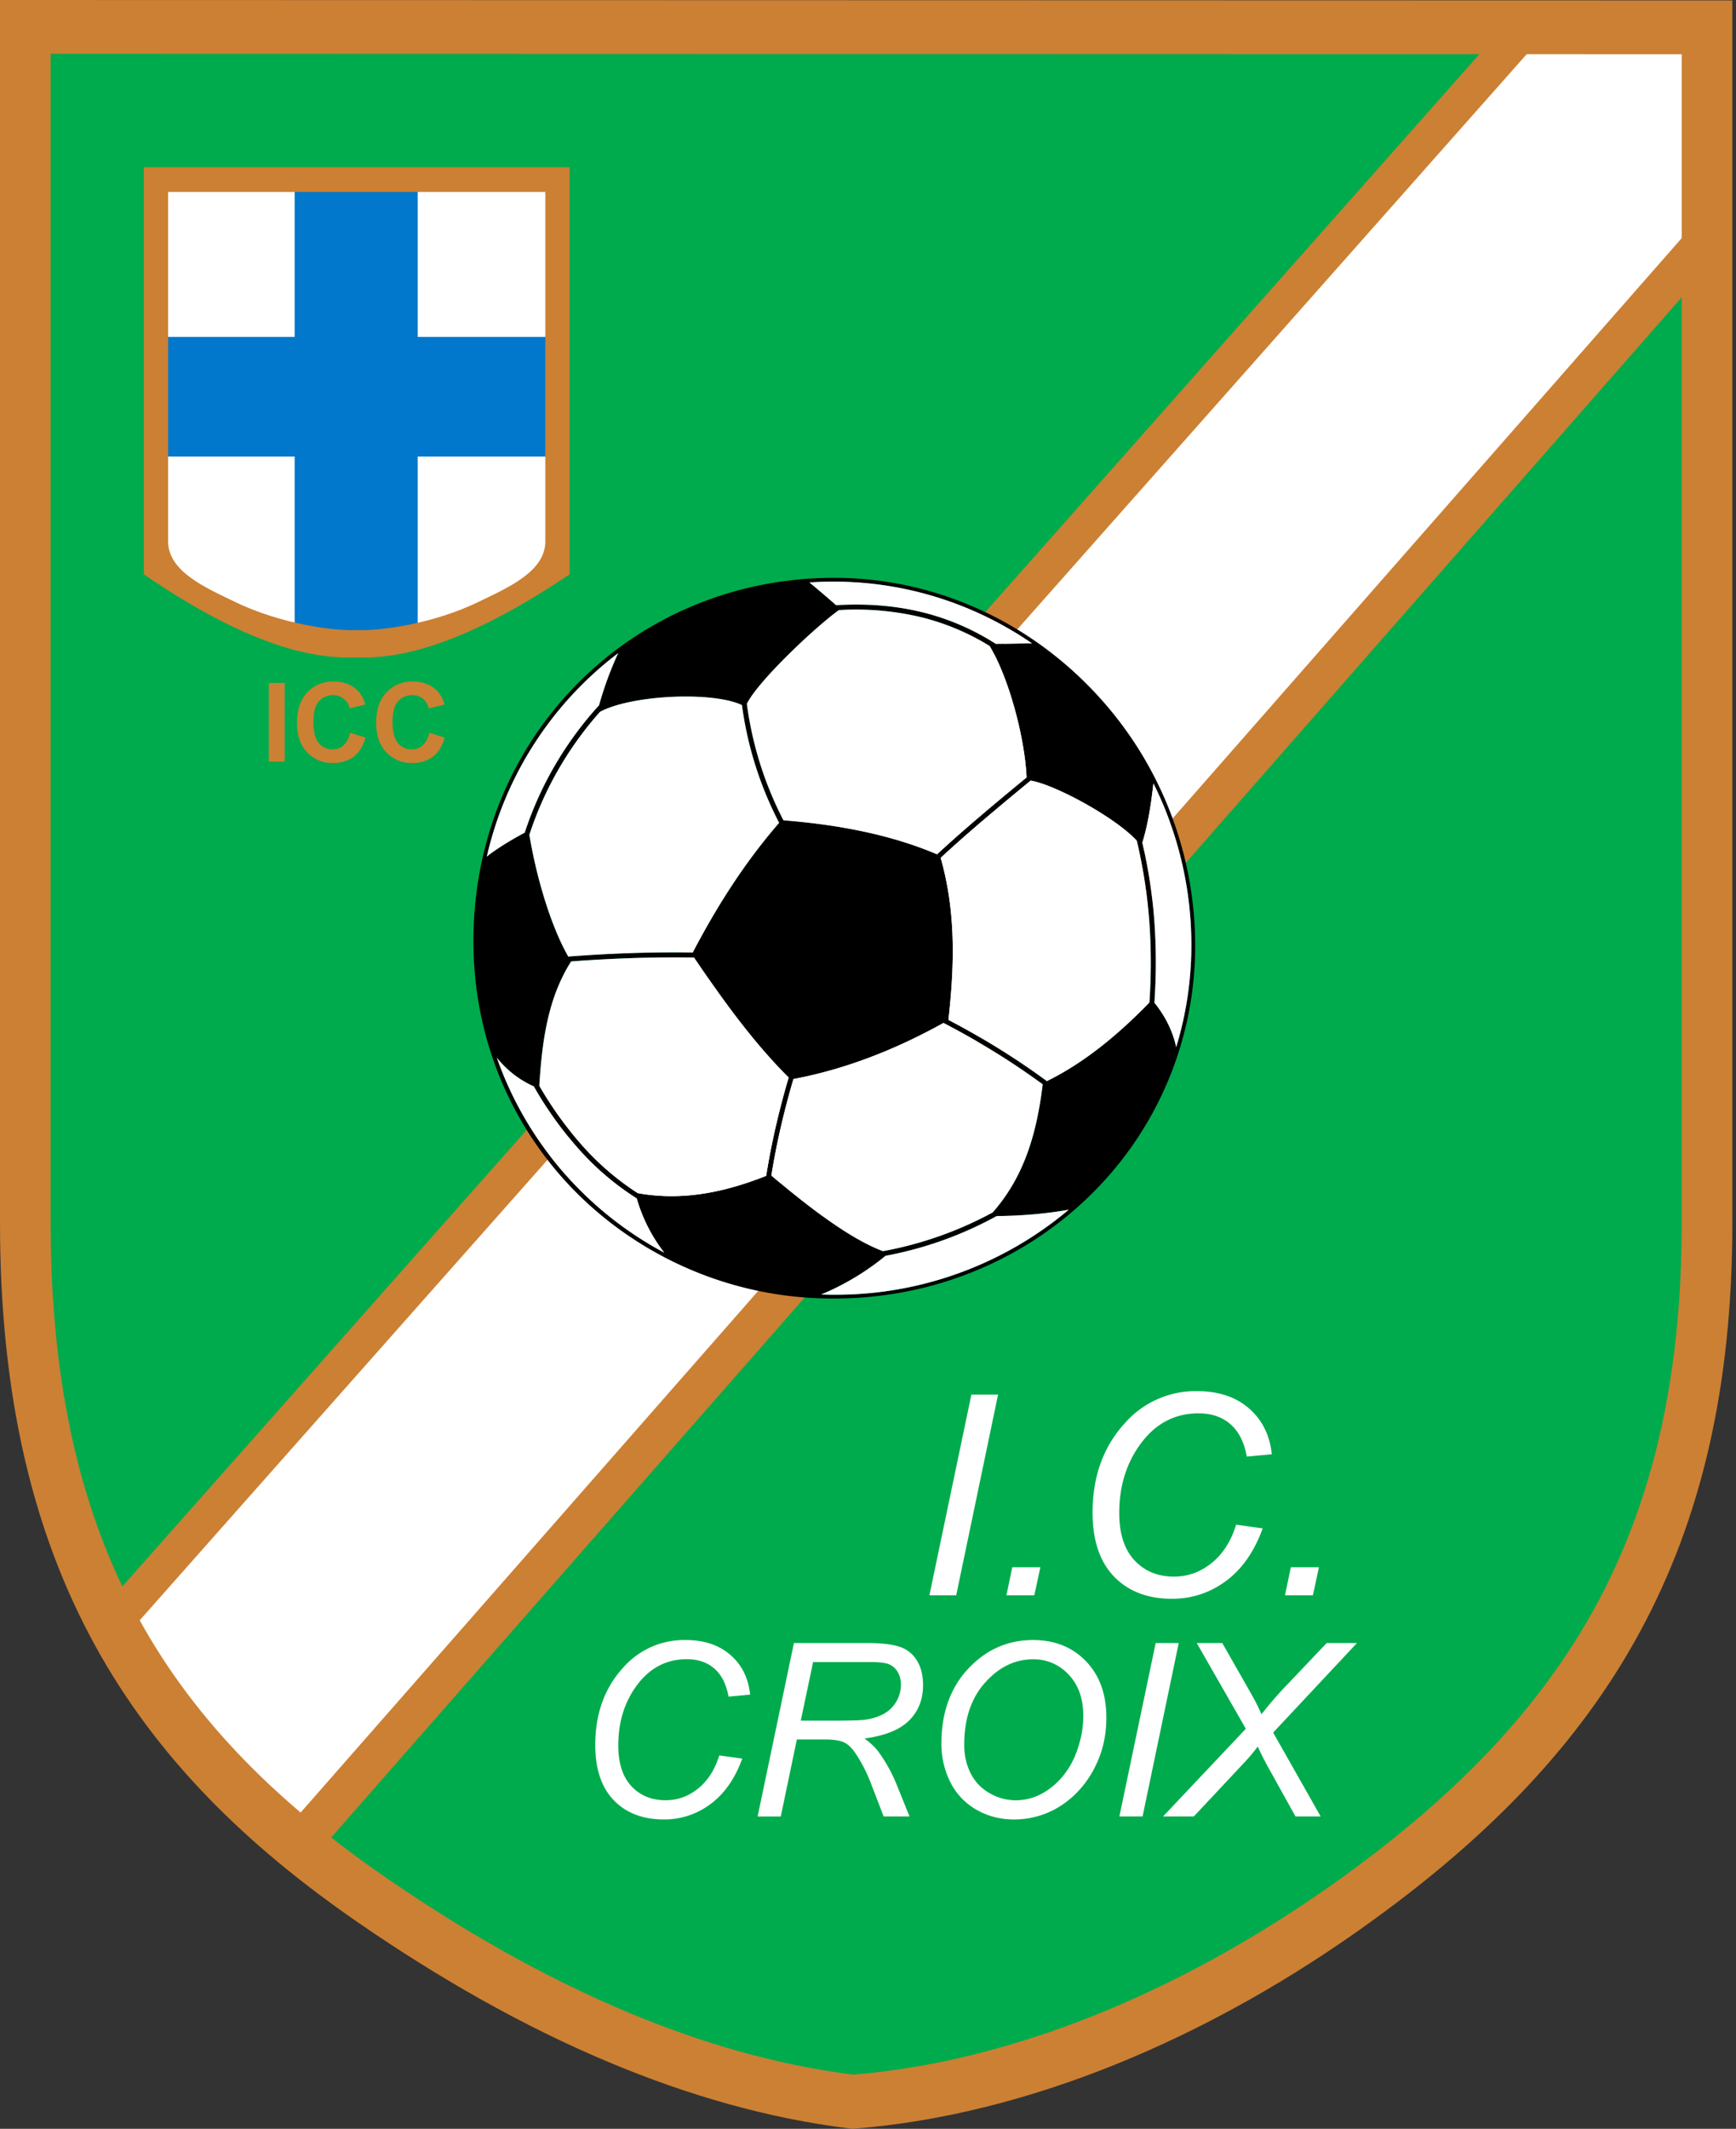 <svg xmlns="http://www.w3.org/2000/svg" width="408" height="500" fill="none"><rect width="100%" height="100%" fill="#333333" stroke="none"/><path fill="#00AB4D" fill-rule="evenodd" d="M399.44 7.53 7.7 7.43v280.6c0 39.52 7.46 70.1 21.2 95.07 13.76 24.99 33.95 44.61 59.32 62.09 18.36 12.64 37.84 23.83 58.02 32.29 17.66 7.4 35.84 12.7 54.22 15 19.51-1.6 39.29-6.7 58.59-14.48 20.76-8.38 40.99-19.87 59.73-33.48 26.43-19.2 46.65-39.85 60.19-64.84 13.5-24.92 20.47-54.45 20.47-91.55V7.53Z" clip-rule="evenodd"/><path fill="#fff" fill-rule="evenodd" d="M70.65 433.77 400.61 55.93V7.36h-41.8L24.78 383.23c9.6 17.32 30.4 37.36 45.87 50.53Z" clip-rule="evenodd"/><path fill="#CC8033" fill-rule="evenodd" d="M25.36 376.45 355.84 3.53l5.97 5.81L31.33 382.26l-5.97-5.81ZM69.67 426.84 398.38 52.35l5.7 7.4-328.4 374.28-6-7.2Z" clip-rule="evenodd"/><path fill="#CC8033" fill-rule="evenodd" d="M407.14.1v287.21c0 38.57-7.38 69.5-21.66 95.87-14.24 26.3-35.22 47.8-62.48 67.6-19.08 13.88-39.72 25.6-60.96 34.16-20.11 8.1-40.77 13.4-61.18 15.02l-.55.04-.56-.07c-19.26-2.35-38.23-7.85-56.6-15.55-20.5-8.58-40.28-19.95-58.91-32.78-26.3-18.12-47.3-38.62-61.82-64.98C7.9 360.24 0 328.23 0 287.22V0l407.14.1Zm-11.9 12.63-383.34-.1V287.2c0 38.67 7.3 68.6 20.75 93.03C46.12 404.7 65.87 423.9 90.7 441c17.96 12.37 37.03 23.32 56.77 31.6 17.28 7.24 35.07 12.42 53.06 14.68 19.1-1.58 38.44-6.56 57.33-14.18 20.32-8.2 40.1-19.43 58.45-32.76 25.86-18.79 45.65-38.99 58.9-63.44 13.2-24.4 20.03-53.29 20.03-89.59V12.73Z" clip-rule="evenodd"/><path fill="#000" fill-rule="evenodd" d="M196 136.61c-1.94 0-3.86.07-5.77.2 2.16 1.76 4.22 3.54 6.28 5.33 6.81-.4 13.56.02 20.19 1.65a57.58 57.58 0 0 1 17.33 7.43c2.84-.01 5.65-.1 8.5-.1a82.05 82.05 0 0 0-46.52-14.5Zm1.15 6.69c-5.71 4.11-19.11 16.78-21.62 22.01a83.18 83.18 0 0 0 8.6 27.35c12.79 1.04 25.03 3.27 36.1 7.99 3.34-3.09 6.81-6.13 10.36-9.15 3.54-3.02 7.11-5.97 10.68-8.9-.38-8.84-3.93-22.92-8.67-30.87a56.26 56.26 0 0 0-16.18-6.79 66.06 66.06 0 0 0-19.27-1.64Zm23.93 58.18c3.62 12.69 3.25 25.37 1.82 38.06 4.04 2.11 7.94 4.34 11.72 6.67 3.96 2.45 7.77 5.03 11.42 7.71 8.76-4.28 16.8-10.93 24.09-18.45.4-5.94.45-11.91.06-17.91a118.75 118.75 0 0 0-3.04-20.13c-5.25-5.62-19.45-13.23-24.93-14.08a871.44 871.44 0 0 0-10.87 9.06c-3.5 2.97-6.93 5.99-10.27 9.07Zm50.23 34.03a24.9 24.9 0 0 1 5.12 10.45 82.04 82.04 0 0 0 3.57-24.08 85 85 0 0 0-8.92-37.86c-.58 5.12-1.31 9.76-2.6 13.89a120.07 120.07 0 0 1 2.9 19.57c.38 6.04.34 12.05-.06 18.03Zm-49.57 4.76c-11.41 6.33-23.14 10.89-35.26 13.17a195.47 195.47 0 0 0-2.77 10.46 171.4 171.4 0 0 0-2.42 12.21c9.45 7.92 18.55 14.86 26.22 17.75a86.94 86.94 0 0 0 25.8-9.09c6.92-7.9 10.22-17.43 11.75-30.09-3.55-2.6-7.24-5.1-11.07-7.46a186.16 186.16 0 0 0-12.25-6.95Zm-13.61 54.69a60.44 60.44 0 0 1-15.16 9.09l2.33.05h.73a85.03 85.03 0 0 0 55.15-19.97c-5.3.94-10.95 1.43-16.94 1.49a87.81 87.81 0 0 1-26.11 9.34Zm-22.78-41.88c-8.34-8.3-15.4-18.1-22.23-28.18a307.08 307.08 0 0 0-28.9.91c-5.49 8.64-6.83 18.79-7.47 29.21a84.45 84.45 0 0 0 10.45 14.42 63.02 63.02 0 0 0 12.7 10.8c10.53 1.9 20.48-.23 30.17-4.07.67-4.22 1.5-8.4 2.48-12.54.83-3.53 1.77-7.05 2.8-10.55Zm-51.8-28.41c5-.38 9.95-.66 14.86-.82 4.85-.16 9.66-.2 14.4-.14 5.5-10.46 11.87-20.7 20.3-30.45a84.48 84.48 0 0 1-8.74-27.66c-6.88-3.25-25.96-2.4-33.36 1.59a81.47 81.47 0 0 0-16.6 28.88c2.01 12 5.7 22.62 9.14 28.6Zm-10.23-29.1a82.7 82.7 0 0 1 17.47-29.92 81.78 81.78 0 0 1 4.5-12.25 83.22 83.22 0 0 0-30.88 47.8c1.22-1.01 4.22-3.14 8.91-5.63Zm-11.16 24.74v.73-.73Zm4.6 28.1a82.66 82.66 0 0 0 20.03 31.57 83.54 83.54 0 0 0 19.29 14.2 37.87 37.87 0 0 1-6.44-12.7 64.03 64.03 0 0 1-13.32-11.24 86.12 86.12 0 0 1-10.86-15.08 22.97 22.97 0 0 1-8.7-6.76Zm19.29-88.17c15.3-15.27 36.47-24.52 59.96-24.52 23.3 0 44.44 9.78 59.8 25.37a86.72 86.72 0 0 1 25.08 60.8 81.81 81.81 0 0 1-24.66 58.85c-15.39 15.07-36.7 24.25-60.2 24.25h-.73a85.18 85.18 0 0 1-59.34-24.38c-15.23-15.03-24.69-35.92-24.69-59.57v-.73c.2-23.86 9.6-44.92 24.78-60.07Z" clip-rule="evenodd"/><path fill="#fff" fill-rule="evenodd" d="M123.32 195.57a82.59 82.59 0 0 1 17.47-29.92 81.86 81.86 0 0 1 4.5-12.25 83.23 83.23 0 0 0-30.88 47.8c1.22-1.01 4.22-3.13 8.91-5.63ZM136.32 270.24a86.07 86.07 0 0 1-10.86-15.08 22.97 22.97 0 0 1-8.7-6.75 82.65 82.65 0 0 0 20.03 31.57 83.54 83.54 0 0 0 19.29 14.21 37.87 37.87 0 0 1-6.44-12.71 64.02 64.02 0 0 1-13.32-11.24Z" clip-rule="evenodd"/><path fill="#fff" fill-rule="evenodd" d="M126.75 255.03a84.58 84.58 0 0 0 10.45 14.42 63 63 0 0 0 12.7 10.79c10.53 1.9 20.48-.23 30.17-4.06.67-4.22 1.5-8.4 2.48-12.54.83-3.53 1.77-7.05 2.8-10.55-8.34-8.31-15.4-18.11-22.23-28.18-4.83-.07-9.72-.03-14.67.13a337 337 0 0 0-14.22.78c-5.5 8.64-6.83 18.78-7.48 29.21ZM221.5 291.35a87.97 87.97 0 0 1-13.37 3.6 60.47 60.47 0 0 1-15.16 9.1l2.33.05h.73a85.04 85.04 0 0 0 55.15-19.97c-5.3.94-10.95 1.43-16.94 1.49a87.93 87.93 0 0 1-12.74 5.73Z" clip-rule="evenodd"/><path fill="#fff" fill-rule="evenodd" d="M207.51 293.87a86.94 86.94 0 0 0 25.8-9.1c6.92-7.9 10.22-17.42 11.75-30.09a170.4 170.4 0 0 0-11.07-7.46 186.65 186.65 0 0 0-12.25-6.95c-11.41 6.33-23.14 10.89-35.26 13.17a194.82 194.82 0 0 0-2.78 10.47c-.95 4.03-1.76 8.1-2.41 12.2 9.45 7.92 18.55 14.86 26.22 17.76ZM222.9 239.54c4.04 2.11 7.95 4.34 11.72 6.67 3.96 2.46 7.77 5.03 11.42 7.72 8.77-4.29 16.8-10.94 24.1-18.46a135 135 0 0 0 .05-17.91 118.77 118.77 0 0 0-3.04-20.13c-5.25-5.61-19.44-13.22-24.92-14.08a855.85 855.85 0 0 0-10.87 9.06c-3.5 2.97-6.94 6-10.28 9.08 3.62 12.68 3.25 25.36 1.82 38.05Z" clip-rule="evenodd"/><path fill="#fff" fill-rule="evenodd" d="M271.37 217.48c.4 6.04.35 12.05-.06 18.04 2.5 3.1 4.3 6.6 5.12 10.44a82.05 82.05 0 0 0 3.57-24.08 85 85 0 0 0-8.92-37.86c-.58 5.12-1.31 9.76-2.6 13.9a119.95 119.95 0 0 1 2.9 19.56ZM220.23 200.65c3.34-3.08 6.81-6.13 10.36-9.14 3.54-3.02 7.11-5.97 10.68-8.91-.38-8.83-3.93-22.91-8.68-30.87a56.29 56.29 0 0 0-16.17-6.78 66.05 66.05 0 0 0-19.27-1.65c-5.71 4.12-19.11 16.8-21.62 22.02a83.23 83.23 0 0 0 8.6 27.35c12.79 1.03 25.02 3.27 36.1 7.98Z" clip-rule="evenodd"/><path fill="#fff" fill-rule="evenodd" d="M162.81 223.71c5.5-10.47 11.87-20.71 20.3-30.45a84.35 84.35 0 0 1-8.74-27.66c-6.88-3.26-25.95-2.4-33.36 1.59a81.54 81.54 0 0 0-16.6 28.88c2.02 12 5.7 22.62 9.15 28.6 4.99-.39 9.94-.66 14.85-.82 4.86-.16 9.66-.2 14.4-.14ZM216.7 143.78a57.6 57.6 0 0 1 17.33 7.44c2.84-.02 5.64-.1 8.5-.1a82.06 82.06 0 0 0-52.3-14.32c2.15 1.76 4.22 3.55 6.27 5.34 6.82-.4 13.56.02 20.2 1.65Z" clip-rule="evenodd"/><path fill="#fff" d="m169.05 412.3 5.4.75c-1.71 4.7-4.2 8.26-7.46 10.67a18.02 18.02 0 0 1-10.98 3.62c-4.94 0-8.87-1.51-11.78-4.53-2.89-3.02-4.33-7.35-4.33-12.98 0-7.34 2.2-13.4 6.6-18.2a19.07 19.07 0 0 1 14.66-6.43c4.31 0 7.8 1.16 10.47 3.48 2.7 2.31 4.25 5.43 4.67 9.34l-5.08.47c-.54-2.95-1.65-5.14-3.34-6.59-1.67-1.46-3.82-2.2-6.47-2.2-4.99 0-9.02 2.22-12.1 6.65-2.66 3.81-4 8.34-4 13.59 0 4.19 1.03 7.38 3.09 9.59 2.06 2.2 4.73 3.3 8.03 3.3 2.82 0 5.36-.91 7.64-2.75 2.28-1.83 3.94-4.43 4.98-7.78ZM178.06 426.64l8.53-40.74h17.09c3.37 0 5.93.29 7.67.86a7.33 7.33 0 0 1 4.09 3.17c1 1.56 1.5 3.52 1.5 5.89 0 3.32-1.09 6.07-3.25 8.25-2.17 2.2-5.68 3.6-10.51 4.26 1.48 1.09 2.6 2.17 3.36 3.22a36.24 36.24 0 0 1 4.12 7.42l3.1 7.67h-6.08l-2.92-7.58a35.44 35.44 0 0 0-3.61-7.12c-.93-1.39-1.87-2.3-2.83-2.72-.97-.45-2.53-.67-4.7-.67h-6.34l-3.78 18.1h-5.44Zm10.14-22.5h7.53c3.48 0 5.75-.06 6.81-.15a13.2 13.2 0 0 0 5.06-1.39 7.87 7.87 0 0 0 4.14-6.86c0-1.19-.27-2.22-.8-3.09a4.06 4.06 0 0 0-2.12-1.8c-.87-.32-2.35-.48-4.45-.48H191.1l-2.9 13.76ZM221.25 409.58c0-7.27 2.1-13.14 6.28-17.62 4.2-4.5 9.3-6.76 15.29-6.76 5.07 0 9.2 1.66 12.4 4.98 3.2 3.3 4.8 7.72 4.8 13.28 0 3.97-.8 7.65-2.42 11.04a23.72 23.72 0 0 1-4.56 6.58 21.4 21.4 0 0 1-5.89 4.26c-2.78 1.33-5.72 2-8.84 2-3.26 0-6.23-.78-8.92-2.34a15.28 15.28 0 0 1-6.08-6.5 20.01 20.01 0 0 1-2.06-8.92Zm5.36.28c0 2.39.5 4.58 1.48 6.58 1 2 2.48 3.57 4.44 4.7a12.25 12.25 0 0 0 6.2 1.7c2.1 0 4.09-.5 5.98-1.48 1.89-1 3.57-2.38 5.05-4.14a19.48 19.48 0 0 0 3.53-6.53c.88-2.6 1.31-5.14 1.31-7.64 0-4.06-1.14-7.3-3.42-9.7a11.05 11.05 0 0 0-8.4-3.62c-4.25 0-8.01 1.83-11.27 5.48-3.26 3.63-4.9 8.51-4.9 14.65ZM263.08 426.64l8.53-40.74h5.42l-8.5 40.74h-5.45ZM273.34 426.64l19.46-20.6-11.54-20.14h6l5.26 9.23c1.39 2.42 2.18 3.84 2.39 4.25.48.9 1 1.99 1.58 3.25a83.93 83.93 0 0 1 6.37-7.31l8.94-9.42h7.12l-19.7 21.04 11.17 19.7h-5.92l-6.62-11.92a72.51 72.51 0 0 1-2.25-4.5c-1 1.35-2.22 2.79-3.67 4.3l-11.36 12.12h-7.23ZM218.43 374.7l9.87-47.15h6.27l-9.84 47.15h-6.3ZM236.53 374.7l1.38-6.6h6.6l-1.42 6.6h-6.56ZM290.52 358.1l6.24.88c-1.97 5.44-4.85 9.56-8.62 12.35-3.77 2.78-8 4.18-12.7 4.18-5.73 0-10.27-1.75-13.64-5.24-3.35-3.5-5.02-8.5-5.02-15.02 0-8.5 2.55-15.52 7.66-21.07a22.07 22.07 0 0 1 16.94-7.43c5 0 9.04 1.34 12.13 4.02 3.11 2.68 4.91 6.28 5.4 10.8l-5.88.55c-.62-3.4-1.91-5.95-3.86-7.62-1.93-1.7-4.43-2.54-7.5-2.54-5.76 0-10.43 2.56-13.99 7.69-3.08 4.41-4.63 9.66-4.63 15.72 0 4.85 1.2 8.55 3.57 11.1 2.38 2.55 5.48 3.83 9.3 3.83 3.26 0 6.2-1.06 8.84-3.19 2.64-2.12 4.56-5.12 5.76-9ZM302 374.7l1.38-6.6h6.6l-1.42 6.6H302Z"/><path fill="#CC8033" d="M63.18 178.88V160.4h3.73v18.48h-3.73ZM82.28 172.09l3.62 1.14c-.56 2.02-1.48 3.52-2.77 4.5a7.89 7.89 0 0 1-4.9 1.47 7.96 7.96 0 0 1-6.06-2.51c-1.58-1.68-2.37-3.98-2.37-6.88 0-3.08.8-5.47 2.38-7.16a8.16 8.16 0 0 1 6.27-2.56c2.26 0 4.1.66 5.5 2a7.3 7.3 0 0 1 1.9 3.4l-3.7.89a3.9 3.9 0 0 0-1.37-2.27 3.9 3.9 0 0 0-2.52-.84c-1.37 0-2.48.5-3.34 1.48-.85.98-1.27 2.58-1.27 4.78 0 2.33.42 4 1.26 4.99a4.1 4.1 0 0 0 3.27 1.49c1 0 1.85-.32 2.56-.95a5.5 5.5 0 0 0 1.54-2.97ZM100.89 172.09l3.61 1.14c-.55 2.02-1.47 3.52-2.77 4.5a7.89 7.89 0 0 1-4.9 1.47 7.96 7.96 0 0 1-6.05-2.51c-1.58-1.68-2.37-3.98-2.37-6.88 0-3.08.79-5.47 2.38-7.16a8.16 8.16 0 0 1 6.26-2.56c2.26 0 4.1.66 5.51 2a7.3 7.3 0 0 1 1.9 3.4l-3.7.89a3.9 3.9 0 0 0-1.37-2.27 3.9 3.9 0 0 0-2.53-.84c-1.36 0-2.48.5-3.34 1.48-.84.98-1.27 2.58-1.27 4.78 0 2.33.42 4 1.26 4.99a4.1 4.1 0 0 0 3.28 1.49c1 0 1.84-.32 2.56-.95a5.49 5.49 0 0 0 1.54-2.97Z"/><path fill="#fff" fill-rule="evenodd" d="M36.84 41.98h94.02v86.7c.24 7.8-9.4 11.85-16.54 15.34-11.47 5.6-25.05 7.37-30.47 7.06-5.43.3-19-1.46-30.48-7.06-7.15-3.49-16.78-7.55-16.53-15.35V41.98Z" clip-rule="evenodd"/><path fill="#0178CB" fill-rule="evenodd" d="M98.17 149.09v-41.86h32.07v-28.1H98.17v-37.2H69.25v37.2h-31.8v28.1h31.8v42.32L84 152.73l14.18-3.64Z" clip-rule="evenodd"/><path fill="#CC8033" fill-rule="evenodd" d="M33.81 39.27v95.62c29.1 20.01 44.07 19.62 50.03 19.52 5.97.1 20.69.25 50.03-19.52V39.27H33.81Zm5.7 5.82h88.66v81.75c.23 7.36-8.85 11.19-15.59 14.47-10.82 5.29-23.62 6.95-28.74 6.67-5.12.28-17.91-1.38-28.74-6.67-6.74-3.28-15.82-7.11-15.59-14.47V45.1Z" clip-rule="evenodd"/></svg>